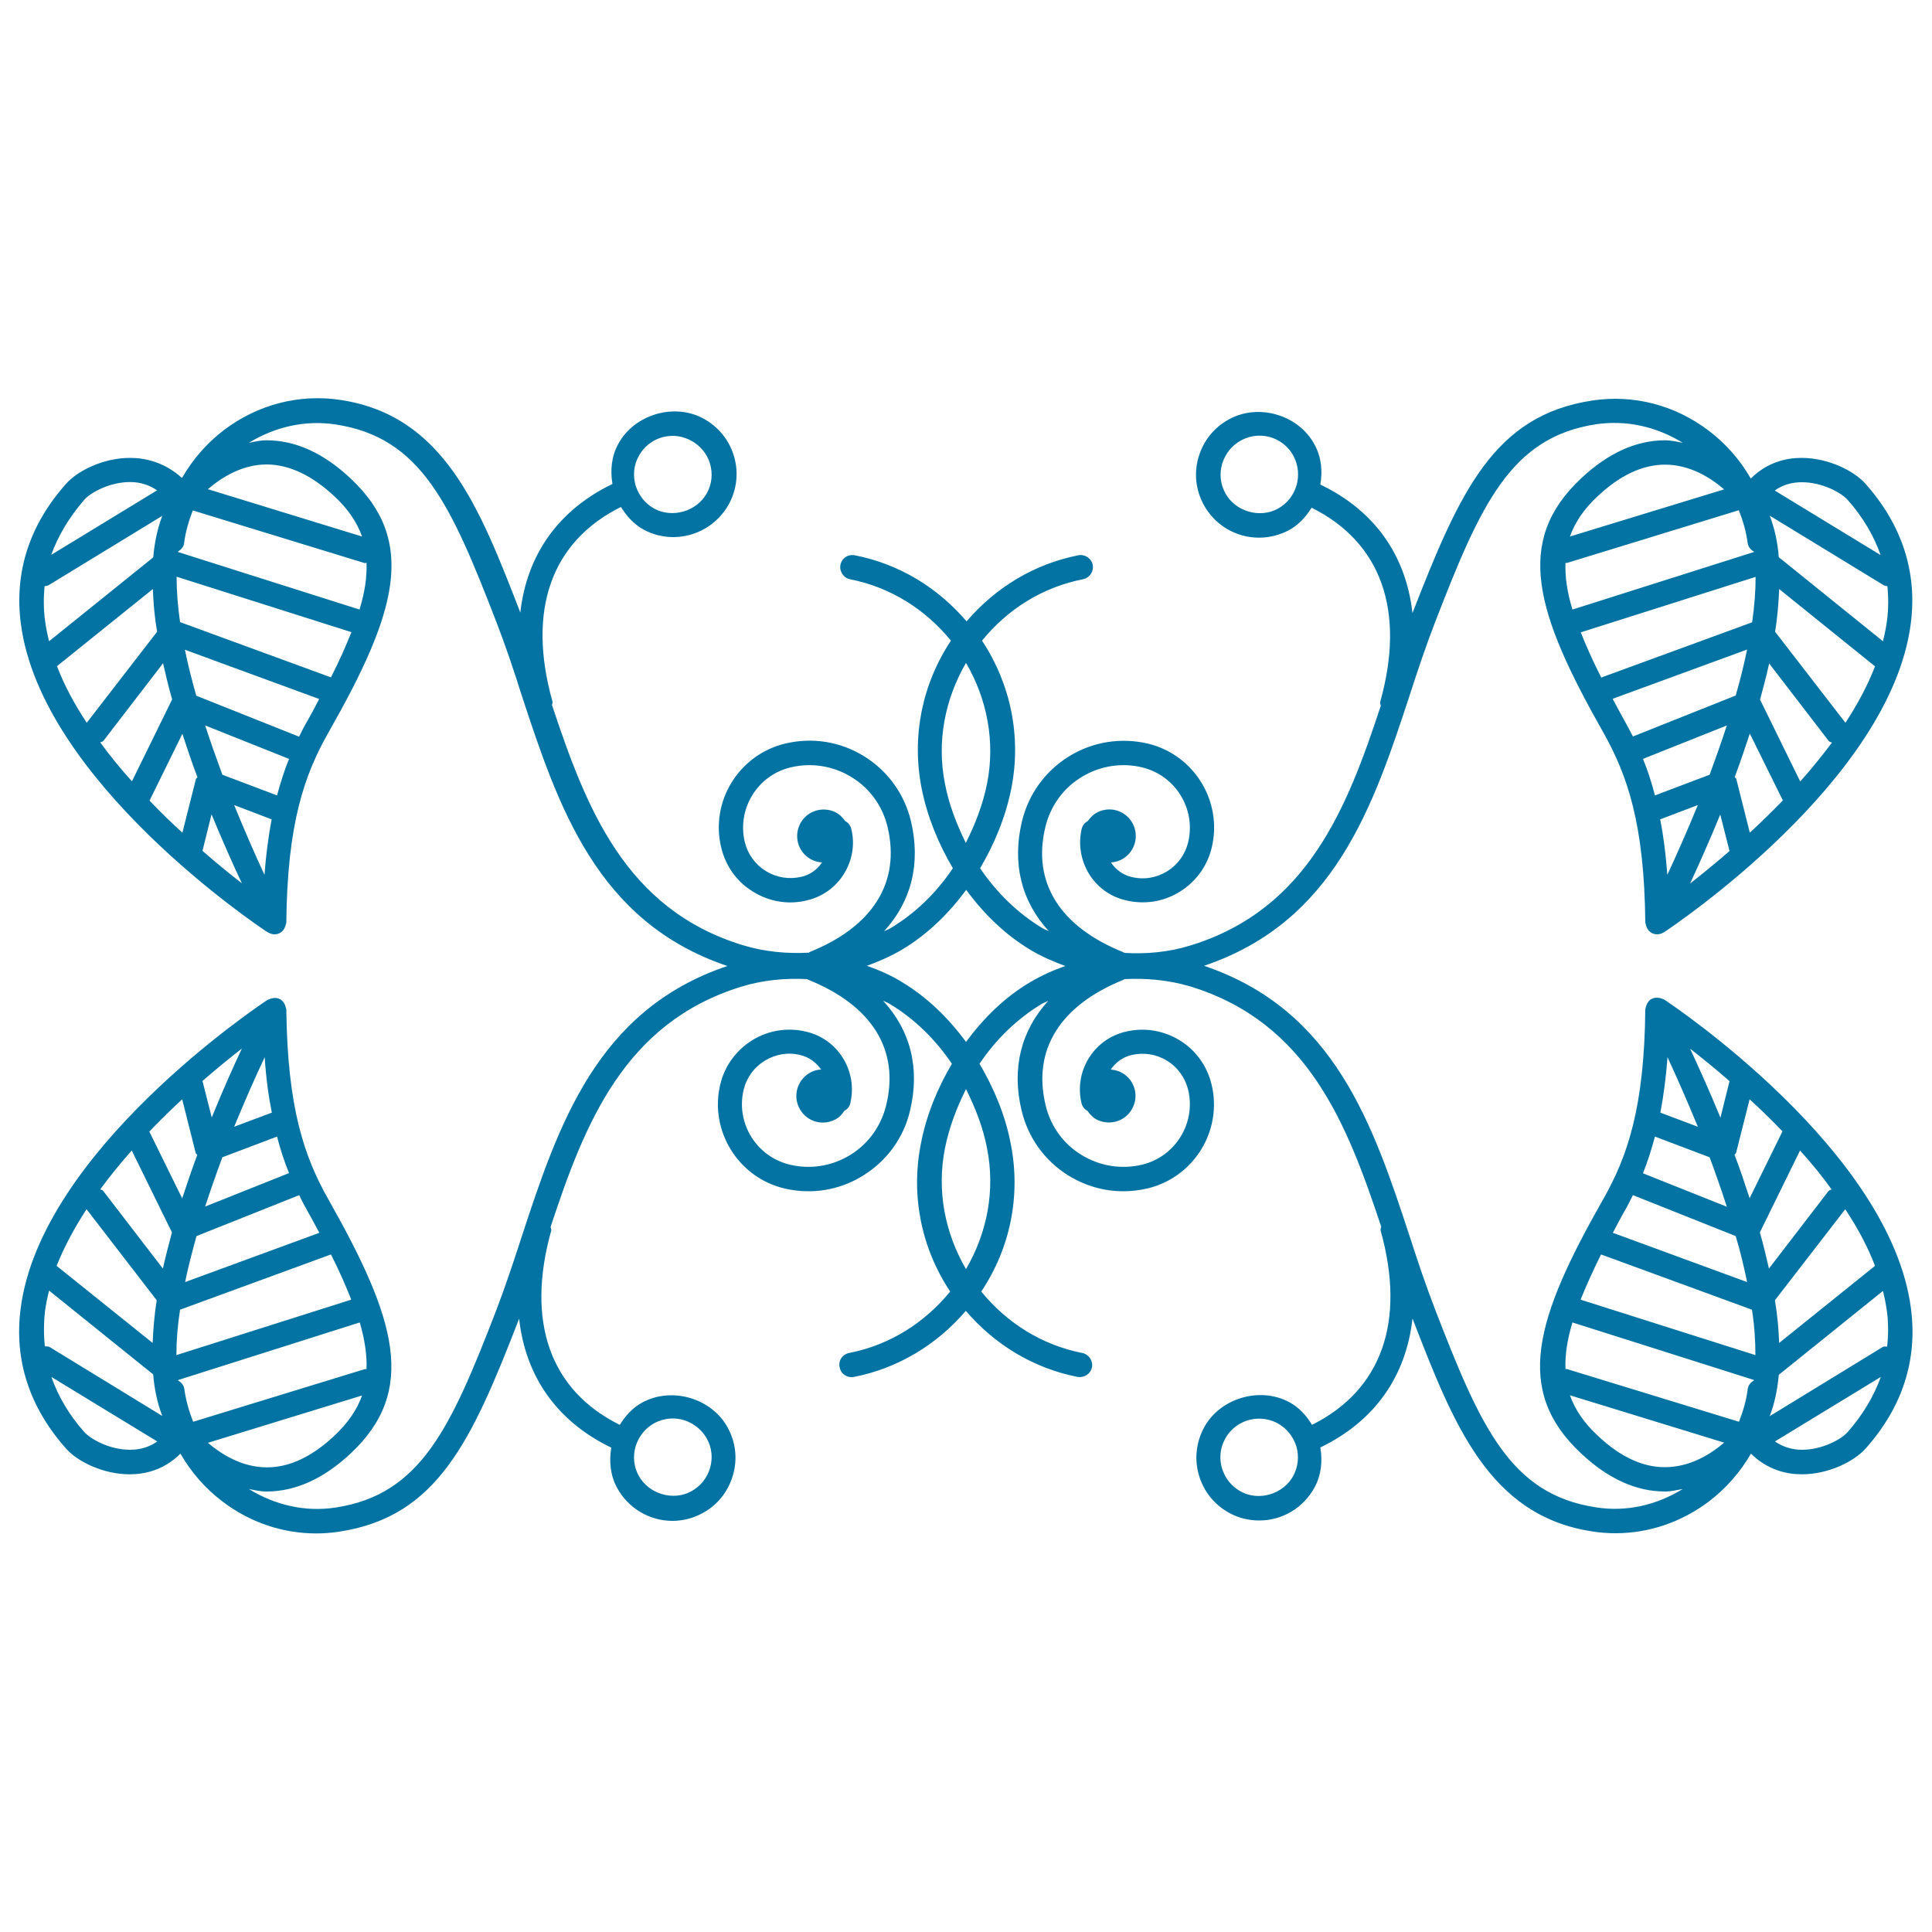 <svg xmlns="http://www.w3.org/2000/svg" viewBox="0 0 1000 1000" style="fill:#0273a2">
<title>Floral Design Of Thin Branches Symmetry With Leaves SVG icon</title>
<g><path d="M861.3,517.3c-0.4-0.2-0.7-0.2-1.1-0.4c-0.4-0.1-0.7-0.2-1-0.3c-1.5-0.3-2.9-0.3-4.2,0.4c0,0,0,0-0.1,0l0,0l0,0c-1.4,0.7-2.2,2-2.7,3.3c-0.1,0.4-0.3,0.6-0.3,1c-0.1,0.5-0.3,0.8-0.3,1.2c-0.5,50.8-9.2,76.2-22,98.6c-34.9,61.4-46.2,98.6-11.2,131.2c13.9,13.1,28.5,19.7,43.4,19.7c3.3,0,6.2-0.8,9.2-1.3c-13.5,8.3-29.1,12-44.9,9.5c-44.3-6.7-59.7-41.4-83.2-102.2c-4.7-12.1-8.9-24.6-13.2-37.9c-19-57.9-38.9-117.4-106.5-140.2c67.6-22.8,87.5-82.3,106.5-140.2c4.3-13.3,8.5-25.8,13.2-37.9c23.5-60.8,39.1-95.5,83.2-102.2c15.7-2.3,31.3,1.2,44.9,9.6c-3-0.6-6-1.3-9.2-1.3c-14.9,0-29.5,6.6-43.4,19.7c-34.9,32.6-23.5,69.8,11.3,131.2c12.7,22.5,21.4,47.8,21.9,98.6c0,0.4,0.2,0.8,0.3,1.2c0,0.4,0.2,0.7,0.3,1c0.5,1.4,1.4,2.6,2.7,3.3l0,0l0,0c0.9,0.5,2,0.7,2.9,0.7c1.2,0,2.3-0.4,3.3-1c0,0,0,0,0.1,0c4.8-3.2,117.2-78.3,127.8-159.7c3.5-26.7-4.5-51.2-23.5-72.6c-5.9-6.6-19.2-13.3-33-13.3c-7.7,0-17.7,2.1-26.3,10.7c-5.5-9.6-12.9-18.1-21.8-24.8c-17.5-13.3-38.9-18.8-60.2-15.6c-50.9,7.7-68.5,46.8-93.1,110c0,0,0,0.1,0,0.1c-3.3-29.8-19.5-53.1-47.7-66.6c1.2-6.9,0.6-14.1-3-20.7c-8.2-15.3-28.8-21.5-44.2-13.1c-7.8,4.2-13.3,11.1-15.8,19.5c-2.5,8.3-1.5,17.1,2.6,24.7c5.7,10.5,16.6,17.1,28.7,17.1c5.4,0,10.8-1.4,15.5-3.9c5.1-2.8,8.8-7,11.7-11.6c36,17.9,48.7,53.3,35.5,100.5c-0.2,0.7,0.2,1.3,0.3,2C697.3,418,677,470.7,616.1,489.4c-11.4,3.5-23,4.5-34.2,3.8c-0.2-0.1-0.2-0.2-0.4-0.3c-32.9-13.2-47.4-36.2-40.4-64.9c2.6-10.8,9.2-20,18.7-25.8c9.5-5.8,20.7-7.6,31.4-5c17.3,4.2,27.9,21.6,23.8,38.7c-1.5,6.3-5.4,11.7-10.9,15.1c-5.6,3.4-12,4.5-18.5,2.9c-4.6-1.1-8.1-3.9-10.6-7.5c1.6-0.1,3.3-0.5,4.9-1.2c6.9-3.2,9.9-11.4,6.7-18.3c-3.2-6.9-11.3-9.9-18.3-6.6c-2.3,1.1-3.9,2.8-5.3,4.7c-1.5,0.8-2.6,2.1-3.1,3.9c-1.9,8-0.5,16.3,3.7,23.3c4.3,7,11,11.9,19.1,13.8c9.6,2.3,19.5,0.8,27.9-4.4c8.4-5.2,14.3-13.3,16.6-22.9c5.7-23.8-9-48-33-53.8c-14-3.3-28.6-1-40.9,6.6c-12.3,7.6-20.9,19.5-24.3,33.5c-5.3,22-0.3,41.6,13.9,57c-1-0.6-2.2-0.9-3.2-1.5c-12.8-7.7-23.8-18.4-32.4-31.1c7.4-12.6,13.2-26.4,16.2-41.5c5.2-26.6-0.3-53.7-15.2-76.3c13.3-16.4,31.4-27.7,52.3-31.8c3.4-0.7,5.6-4,5-7.4c-0.7-3.4-3.9-5.6-7.4-5c-22.9,4.5-42.9,16.7-57.9,34.2c-15-17.5-34.9-29.7-57.9-34.2c-3.6-0.6-6.7,1.5-7.4,5c-0.6,3.4,1.6,6.7,4.9,7.4c20.9,4.1,39,15.5,52.3,31.8c-15,22.6-20.4,49.7-15.2,76.3c3,15.1,8.8,28.9,16.2,41.5c-8.6,12.8-19.5,23.4-32.4,31.1c-1,0.6-2.1,0.9-3.2,1.5c14.1-15.4,19.1-35,13.9-57c-3.4-14.1-12-26-24.3-33.6c-12.3-7.6-26.8-9.9-40.9-6.5c-23.9,5.8-38.8,29.9-33,53.8c2.3,9.6,8.1,17.8,16.6,22.9c8.4,5.2,18.4,6.8,27.9,4.4c8-1.9,14.8-6.8,19.1-13.8c4.3-7,5.7-15.3,3.7-23.3c-0.5-1.8-1.6-3.1-3.1-3.9c-1.4-1.9-3-3.6-5.3-4.7c-6.9-3.2-15.1-0.3-18.3,6.6c-3.2,6.9-0.3,15.1,6.7,18.3c1.6,0.7,3.2,1.1,4.9,1.2c-2.5,3.6-6.1,6.4-10.6,7.4c-6.3,1.5-12.9,0.5-18.4-2.9c-5.6-3.4-9.5-8.8-11-15.1c-4.1-17.1,6.5-34.5,23.7-38.6c10.8-2.6,22-0.8,31.5,5c9.5,5.8,16.1,15,18.7,25.8c6.8,28.6-7.5,51.6-40.4,64.8c-0.1,0-0.2,0.3-0.3,0.3c-11.3,0.6-22.8-0.4-34.3-3.9c-61-18.7-81.1-71.4-98.7-124.3c0.1-0.7,0.5-1.3,0.2-2c-13.2-47.2-0.5-82.6,35.5-100.5c2.9,4.7,6.7,9,11.7,11.7c4.7,2.6,10.1,3.9,15.4,3.9c12,0,23-6.6,28.8-17.1c4.1-7.7,5.1-16.4,2.6-24.8c-2.5-8.4-8.1-15.2-15.7-19.4c-15.3-8.4-36-2.1-44.2,13.1c-3.5,6.4-4.2,13.6-3,20.7c-28.2,13.6-44.4,36.9-47.7,66.7c0,0,0-0.1,0-0.2c-21.2-54.7-39.5-101.9-93.1-110c-21.3-3.2-42.7,2.3-60.3,15.6c-8.9,6.8-16.2,15.2-21.7,24.8C85,239.1,75,237,67.3,237c-13.9,0-27.1,6.7-33,13.3c-19.1,21.4-27,45.9-23.5,72.6c10.6,81.4,123,156.6,127.8,159.7c0.1,0,0.1,0,0.1,0c1,0.6,2.2,1,3.3,1c1,0,2-0.2,2.9-0.7l0,0l0,0c1.3-0.7,2.2-1.9,2.7-3.3c0.1-0.4,0.2-0.6,0.3-1c0.1-0.4,0.3-0.8,0.3-1.2c0.5-50.8,9.2-76.2,22-98.6c34.9-61.4,46.1-98.6,11.2-131.2c-13.9-13.1-28.5-19.7-43.4-19.7c-3.3,0-6.2,0.7-9.2,1.3c13.6-8.3,29.2-11.9,44.9-9.5c44.3,6.7,59.7,41.4,83.2,102.2c4.7,12.1,8.9,24.6,13.1,37.9c19,57.8,38.9,117.4,106.5,140.2c-67.6,22.7-87.5,82.3-106.5,140.2c-4.3,13.3-8.5,25.8-13.1,37.9c-23.5,60.8-39,95.5-83.2,102.2c-15.6,2.4-31.3-1.2-44.9-9.6c3,0.6,5.9,1.3,9.2,1.3c14.9,0,29.5-6.6,43.4-19.6c34.9-32.6,23.5-69.8-11.2-131.2c-12.8-22.5-21.4-47.8-22-98.6c0-0.4-0.2-0.7-0.3-1.2c-0.1-0.4-0.2-0.6-0.3-1c-0.5-1.4-1.4-2.5-2.7-3.3l0,0l0,0c-0.1,0-0.1,0-0.1,0c-1.4-0.7-2.8-0.7-4.2-0.3c-0.4,0-0.6,0.1-0.9,0.3c-0.5,0.2-0.8,0.2-1.2,0.4c-4.8,3.2-117.3,78.3-127.8,159.7c-3.5,26.7,4.5,51.2,23.5,72.6c5.8,6.6,19.1,13.3,32.9,13.3c7.7,0,17.7-2.1,26.3-10.7c5.5,9.6,12.9,18.1,21.8,24.8c14.2,10.8,31.1,16.5,48.4,16.5c3.9,0,7.9-0.3,11.9-0.9c50.9-7.7,68.6-46.8,93.1-110c0-0.1,0-0.1,0.1-0.2c3.3,29.8,19.5,53.1,47.7,66.7c-1.2,7.1-0.5,14.4,3,20.8c5.7,10.5,16.7,17.1,28.7,17.1c5.4,0,10.8-1.4,15.5-4c7.7-4.1,13.2-11,15.7-19.4c2.5-8.3,1.6-17.1-2.6-24.8c-8.2-15.2-28.8-21.4-44.2-13.1c-5,2.7-8.8,6.9-11.7,11.6c-36-17.8-48.7-53.3-35.5-100.5c0.2-0.7-0.3-1.3-0.3-2c17.5-52.9,37.8-105.5,98.7-124.3c11.4-3.5,23-4.5,34.2-3.9c0.2,0.1,0.2,0.2,0.4,0.3c32.9,13.2,47.4,36.2,40.4,64.9c-2.6,10.8-9.2,20-18.6,25.8c-9.5,5.8-20.7,7.6-31.4,5c-17.3-4.2-27.9-21.6-23.8-38.7c1.5-6.3,5.4-11.7,11-15.1c5.6-3.4,12-4.5,18.4-2.9c4.6,1.1,8.2,3.9,10.7,7.5c-1.7,0.1-3.4,0.4-4.9,1.2c-6.8,3.2-9.9,11.4-6.6,18.3c3.2,6.9,11.3,9.9,18.3,6.6c2.3-1,3.9-2.7,5.2-4.7c1.5-0.8,2.7-2.1,3.1-3.9c1.9-8,0.6-16.3-3.7-23.3c-4.3-7-11-11.9-19.1-13.8c-9.5-2.3-19.5-0.8-27.9,4.4c-8.4,5.2-14.3,13.3-16.6,22.9c-5.7,23.8,9.1,48,33,53.8c4.2,1,8.4,1.5,12.6,1.5c9.9,0,19.6-2.7,28.3-8.1c12.3-7.6,21-19.5,24.3-33.5c5.3-22,0.3-41.6-13.9-57c1,0.5,2.2,0.9,3.2,1.5c12.9,7.7,23.8,18.4,32.4,31.1c-7.4,12.6-13.2,26.4-16.1,41.6c-5.2,26.6,0.2,53.7,15.2,76.3c-13.3,16.3-31.4,27.7-52.3,31.8c-3.5,0.7-5.7,4-4.9,7.4c0.6,3.4,3.7,5.6,7.4,5c22.9-4.5,42.9-16.7,57.9-34.2c15,17.5,35,29.7,57.9,34.2c3.5,0.5,6.7-1.6,7.4-5c0.6-3.4-1.6-6.7-5-7.4c-20.9-4.1-39-15.5-52.3-31.8c15.1-22.6,20.5-49.7,15.3-76.3c-2.9-15.2-8.8-29-16.2-41.6c8.6-12.8,19.6-23.4,32.4-31.1c1-0.6,2.2-0.9,3.2-1.5c-14.1,15.4-19.1,35-13.8,56.9c3.4,14.1,12,26,24.3,33.6c8.6,5.3,18.4,8.1,28.3,8.1c4.2,0,8.4-0.5,12.7-1.5c23.9-5.8,38.8-29.9,33-53.8c-2.3-9.6-8.2-17.8-16.6-22.9c-8.4-5.1-18.3-6.7-27.9-4.4c-8,1.9-14.8,6.8-19.1,13.8c-4.3,7-5.6,15.3-3.7,23.3c0.5,1.8,1.6,3.1,3.1,3.9c1.3,1.9,3,3.7,5.2,4.7c6.9,3.2,15.1,0.3,18.3-6.6c3.3-6.9,0.3-15.1-6.6-18.3c-1.6-0.7-3.3-1.1-4.9-1.2c2.5-3.6,6.1-6.4,10.7-7.5c6.4-1.5,12.9-0.5,18.4,2.9c5.6,3.4,9.4,8.8,11,15.1c4.1,17.2-6.6,34.5-23.7,38.7c-10.9,2.6-22,0.8-31.5-5c-9.5-5.8-16.1-15-18.6-25.8c-6.9-28.6,7.5-51.7,40.4-64.9c0.1,0,0.2-0.2,0.3-0.3c11.3-0.6,22.8,0.4,34.3,3.8c61,18.8,81.1,71.4,98.7,124.3c0,0.6-0.5,1.3-0.3,2c13.2,47.2,0.5,82.6-35.5,100.6c-2.9-4.8-6.7-9-11.7-11.7c-15.3-8.3-36-2.1-44.2,13.1c-4.1,7.7-5.1,16.4-2.6,24.8c2.5,8.4,8,15.2,15.7,19.4c4.7,2.6,10.1,3.9,15.5,3.9c12,0,22.9-6.6,28.6-17.1c3.5-6.4,4.2-13.6,3-20.7c28.2-13.6,44.4-36.9,47.7-66.7c0,0,0,0.1,0.1,0.2c21.2,54.7,39.5,101.9,93.1,110c3.9,0.6,7.9,0.9,11.9,0.9c17.2,0,34.1-5.7,48.4-16.5c8.9-6.8,16.2-15.2,21.7-24.7c8.6,8.5,18.6,10.7,26.3,10.7c13.9,0,27.1-6.7,33-13.3c19.1-21.4,27-45.9,23.5-72.6C978.5,595.7,866.1,520.5,861.3,517.3z M976.9,303.4c0.6,5.8,0.6,11.8-0.2,17.9c-0.5,3.6-1.2,7.1-2.1,10.6l-53.9-43.5c-0.6-7.8-2.2-15-4.7-21.5l58.5,35.7C975.3,303.2,976.1,303.3,976.9,303.4z M955.2,374.1l-36.4-47.1c1.2-7.6,1.8-15,2.1-22.1l49.6,40C966.7,354.8,961.4,364.6,955.2,374.1z M931.8,404.5L911,362.1c1.7-6.3,3.4-12.5,4.7-18.7l30.9,40.2c0.4,0.5,1.1,0.4,1.6,0.8C943,391.3,937.5,398.1,931.8,404.5z M859.3,424.1l19.5-7.4c-5.4,13.1-10.8,25.4-15.8,36.1C862.2,442,861,432.5,859.3,424.1z M890.4,421.6l4.8,18.9c-7.4,6.4-14.4,12.1-20.4,16.8C879.3,447.5,884.8,435.3,890.4,421.6z M884.9,401l-28.3,10.7c-1.8-7-3.9-13.3-6.2-18.9l43.4-17.3C891,384.1,888,392.6,884.9,401z M840.6,372.6c-2.2-3.9-3.9-7.3-5.9-10.9l69.6-25.5c-1.6,7.8-3.6,15.8-5.9,23.8l-53.2,21.2C843.7,378.3,842.2,375.4,840.6,372.6z M818.2,327.3l90.5-28.7c0,7.4-0.6,15.2-1.8,23.5l-78.1,28.6C824.4,342,821,334.4,818.2,327.3z M810.3,291.3c0.2,0,0.5,0.1,0.7,0.1l89-27.3c2.2,5.5,3.8,11.1,4.6,17c0.3,2.1,1.6,3.5,3.2,4.4c0,0,0,0.1,0.1,0.2l-94,29.8C811.1,306.3,810,298.4,810.3,291.3z M827,256.8c11.5-10.8,23.2-16.3,34.8-16.3c13,0,23.6,6.8,30.6,12.8l-79.8,24.4C815.3,270.1,820,263.3,827,256.8z M905.7,431l-7-27.8c-0.1-0.4-0.6-0.6-0.8-1c2.7-7.3,5.3-14.8,7.8-22.5l17.1,34.6C917,420.3,911.3,425.8,905.7,431z M956.3,258.7c8,9,13.6,18.6,17.1,28.6l-54.8-33.4c3.9-2.8,8.6-4.3,14-4.3C943.2,249.6,953,255,956.3,258.7z M661.4,263.3c-9.5,5.2-22.2,1.3-27.2-8.1c-2.6-4.7-3.1-10.1-1.6-15.2c1.6-5.1,4.9-9.4,9.7-12c2.9-1.6,6.2-2.5,9.6-2.5c7.4,0,14.1,4,17.6,10.5C674.7,245.8,671.1,258,661.4,263.3z M330.6,236.1c3.5-6.5,10.2-10.5,17.6-10.5c3.3,0,6.6,0.9,9.6,2.5c4.7,2.6,8.2,6.8,9.7,11.9c1.5,5.1,1,10.5-1.6,15.2c-5.1,9.4-17.7,13.2-27.2,8.1c-4.7-2.6-8.1-6.8-9.7-12C327.5,246.2,328,240.7,330.6,236.1z M189.7,291.3c0.3,7.1-0.8,15-3.6,24.2l-94-29.8c0-0.1,0-0.1,0-0.2c1.6-1,3-2.4,3.2-4.4c0.7-5.8,2.4-11.5,4.5-16.9l89.1,27.3C189.3,291.4,189.5,291.2,189.7,291.3z M171.3,350.6L93.2,322c-1.2-8.2-1.8-16.1-1.8-23.5l90.5,28.7C179,334.4,175.7,342,171.3,350.6z M159.4,372.6c-1.6,2.7-3.1,5.6-4.6,8.7l-53.2-21.2c-2.3-8-4.3-16-5.9-23.8l69.5,25.5C163.3,365.4,161.6,368.8,159.4,372.6z M51.9,384.3c0.5-0.4,1.1-0.3,1.6-0.8l30.9-40.2c1.4,6.2,2.9,12.5,4.7,18.7l-20.8,42.4C62.5,398,57,391.3,51.9,384.3z M29.5,344.8l49.6-39.9c0.3,7.1,0.9,14.5,2.2,22.1l-36.4,47.1C38.6,364.6,33.3,354.8,29.5,344.8z M23.3,321.2c-0.8-6.1-0.8-12-0.2-17.8c0.8-0.1,1.6-0.2,2.4-0.7L84,267c-2.5,6.5-4,13.7-4.7,21.5l-53.9,43.4C24.5,328.4,23.8,324.8,23.3,321.2z M125.2,457.2c-6-4.7-13-10.3-20.4-16.8l4.7-18.9C115.2,435.3,120.6,447.5,125.2,457.2z M121.2,416.7l19.4,7.4c-1.6,8.4-2.9,17.9-3.7,28.7C131.9,442.1,126.6,429.9,121.2,416.7z M143.4,411.7L115.1,401c-3.1-8.4-6.1-16.9-8.9-25.5l43.4,17.3C147.3,398.4,145.3,404.7,143.4,411.7z M43.7,258.6c3.3-3.7,13.1-9.1,23.6-9.1c5.5,0,10,1.6,14,4.3l-54.8,33.4C30.1,277.3,35.8,267.7,43.7,258.6z M77.4,414.4l17-34.6c2.5,7.7,5,15.2,7.8,22.5c-0.2,0.4-0.7,0.5-0.8,1l-7,27.7C88.7,425.8,83,420.3,77.4,414.4z M173,256.8c7,6.5,11.7,13.3,14.4,20.9l-79.8-24.5c6.9-5.9,17.5-12.8,30.5-12.8C149.7,240.5,161.4,246,173,256.8z M23.2,696.8c-0.6-5.9-0.6-12,0.1-18.2c0.5-3.6,1.2-7.1,2.1-10.6l53.9,43.4c0.6,7.8,2.2,15,4.7,21.5l-58.5-35.8C24.8,696.8,23.9,697,23.2,696.8z M44.8,625.9L81.1,673c-1.2,7.7-1.8,15-2.1,22.1l-49.7-39.9C33.3,645.2,38.6,635.4,44.8,625.9z M68.2,595.5L89,637.9c-1.7,6.3-3.3,12.5-4.7,18.7l-30.9-40.2c-0.4-0.5-1-0.5-1.5-0.8C57,608.6,62.5,601.9,68.2,595.5z M140.7,575.9l-19.5,7.3c5.4-13.1,10.8-25.4,15.8-36C137.7,558,139,567.5,140.7,575.9z M109.6,578.4l-4.8-18.9c7.4-6.4,14.4-12.1,20.4-16.8C120.6,552.5,115.2,564.6,109.6,578.4z M115.1,599l28.3-10.7c1.8,7,3.9,13.3,6.2,18.9l-43.4,17.3C109,615.9,112,607.3,115.1,599z M159.4,627.3c2.2,3.8,3.9,7.2,5.9,10.8l-69.5,25.5c1.6-7.8,3.7-15.8,5.9-23.8l53.2-21.2C156.3,621.7,157.8,624.5,159.4,627.3z M181.8,672.7l-90.5,28.7c0-7.4,0.6-15.2,1.9-23.5l78.1-28.6C175.7,657.9,179,665.6,181.8,672.7z M189.7,708.7c-0.3,0-0.5-0.1-0.7-0.1l-89,27.3c-2.2-5.5-3.8-11.1-4.6-17c-0.3-2-1.6-3.4-3.2-4.4c0-0.1,0-0.1,0-0.2l94-29.8C188.9,693.7,190,701.6,189.7,708.7z M173,743.2c-11.5,10.8-23.2,16.3-34.8,16.3c-13,0-23.6-6.8-30.6-12.7l79.8-24.5C184.7,729.9,180,736.6,173,743.2z M94.3,569l7,27.8c0.1,0.5,0.6,0.6,0.8,1c-2.7,7.3-5.3,14.8-7.8,22.5l-17-34.6C83,579.7,88.7,574.2,94.3,569z M43.7,741.3c-8-9-13.6-18.6-17.1-28.6l54.8,33.4c-4,2.8-8.6,4.3-14.1,4.3C56.8,750.4,47.1,745,43.7,741.3z M329,748.6c1.6-5.1,5-9.4,9.7-12c2.9-1.5,6.2-2.4,9.5-2.4c7.4,0,14.1,4.1,17.7,10.5c2.6,4.7,3.1,10.1,1.6,15.2c-1.5,5.1-4.9,9.4-9.7,12c-9.5,5.2-22.1,1.3-27.2-8.1C328,759.2,327.5,753.7,329,748.6z M489.1,405.6c-4.3-21.7-0.1-43.5,10.9-62.5c11,18.9,15.2,40.8,10.9,62.5c-2.2,11-6.2,21.1-11,30.7C495.2,426.7,491.2,416.6,489.1,405.6z M510.9,594.4c4.3,21.7,0.1,43.6-10.9,62.5c-11-18.9-15.2-40.8-10.9-62.5c2.2-11,6.1-21.1,10.9-30.7C504.7,573.2,508.8,583.3,510.9,594.4z M533,508.5c-13,7.7-23.9,18.5-33,30.8c-9.1-12.4-20.1-23.1-33-30.9c-5.8-3.6-12-6.3-18.3-8.5c6.3-2.3,12.5-5,18.4-8.5c13-7.8,23.9-18.5,33-30.8c9.1,12.4,20.1,23.1,33,30.9c5.8,3.5,12,6.2,18.3,8.5C545.1,502.2,538.9,505,533,508.5z M669.4,763.9c-5.1,9.4-17.7,13.3-27.2,8.1c-4.7-2.6-8.1-6.8-9.7-12c-1.5-5.1-1-10.5,1.6-15.2c3.5-6.5,10.2-10.5,17.6-10.5c3.3,0,6.7,0.8,9.6,2.4c4.7,2.6,8.1,6.8,9.7,12C672.5,753.8,671.9,759.2,669.4,763.9z M974.5,697.2L916,733c2.5-6.5,4-13.6,4.7-21.4l53.9-43.4c0.9,3.6,1.6,7.1,2.1,10.7c0.8,6.2,0.7,12.2,0.1,18.1C976.1,697,975.2,696.8,974.5,697.2z M810.3,708.7c-0.3-7.1,0.8-15,3.6-24.2l94,29.8c0,0,0,0.1-0.1,0.2c-1.6,1-2.9,2.4-3.2,4.5c-0.7,5.8-2.4,11.5-4.5,16.9L811,708.6C810.8,708.5,810.5,708.7,810.3,708.7z M828.7,649.3l78.1,28.6c1.3,8.3,1.8,16.1,1.8,23.5l-90.5-28.7C821,665.6,824.4,657.9,828.7,649.3z M840.6,627.3c1.6-2.7,3.1-5.7,4.6-8.7l53.2,21.2c2.4,8,4.3,16,5.9,23.8l-69.5-25.5C836.7,634.5,838.4,631.2,840.6,627.3z M948,615.6c-0.5,0.4-1.1,0.4-1.5,0.8l-30.9,40.2c-1.4-6.2-2.9-12.5-4.7-18.7l20.8-42.4C937.5,601.9,943,608.6,948,615.6z M970.5,655.2l-49.6,39.9c-0.3-7.1-0.9-14.5-2.2-22.1l36.4-47.1C961.4,635.4,966.7,645.2,970.5,655.2z M874.8,542.8c6,4.7,13,10.3,20.4,16.8l-4.7,18.9C884.8,564.6,879.3,552.5,874.8,542.8z M878.8,583.2l-19.4-7.3c1.6-8.4,2.9-17.9,3.7-28.7C868,557.8,873.4,570.1,878.8,583.2z M856.6,588.3l28.3,10.7c3.1,8.4,6.1,16.9,8.9,25.6l-43.4-17.3C852.7,601.6,854.7,595.3,856.6,588.3z M922.6,585.6l-17,34.6c-2.5-7.7-5-15.2-7.8-22.5c0.2-0.4,0.6-0.5,0.8-1l7-27.7C911.3,574.2,917,579.7,922.6,585.6z M827,743.1c-7-6.5-11.7-13.3-14.4-20.9l79.8,24.5c-6.9,5.9-17.5,12.7-30.6,12.7C850.3,759.5,838.5,754,827,743.1z M956.3,741.3c-3.3,3.7-13.1,9.1-23.6,9.1c-5.4,0-10-1.6-14-4.3l54.8-33.4C969.9,722.7,964.2,732.3,956.3,741.3z"/></g>
</svg>